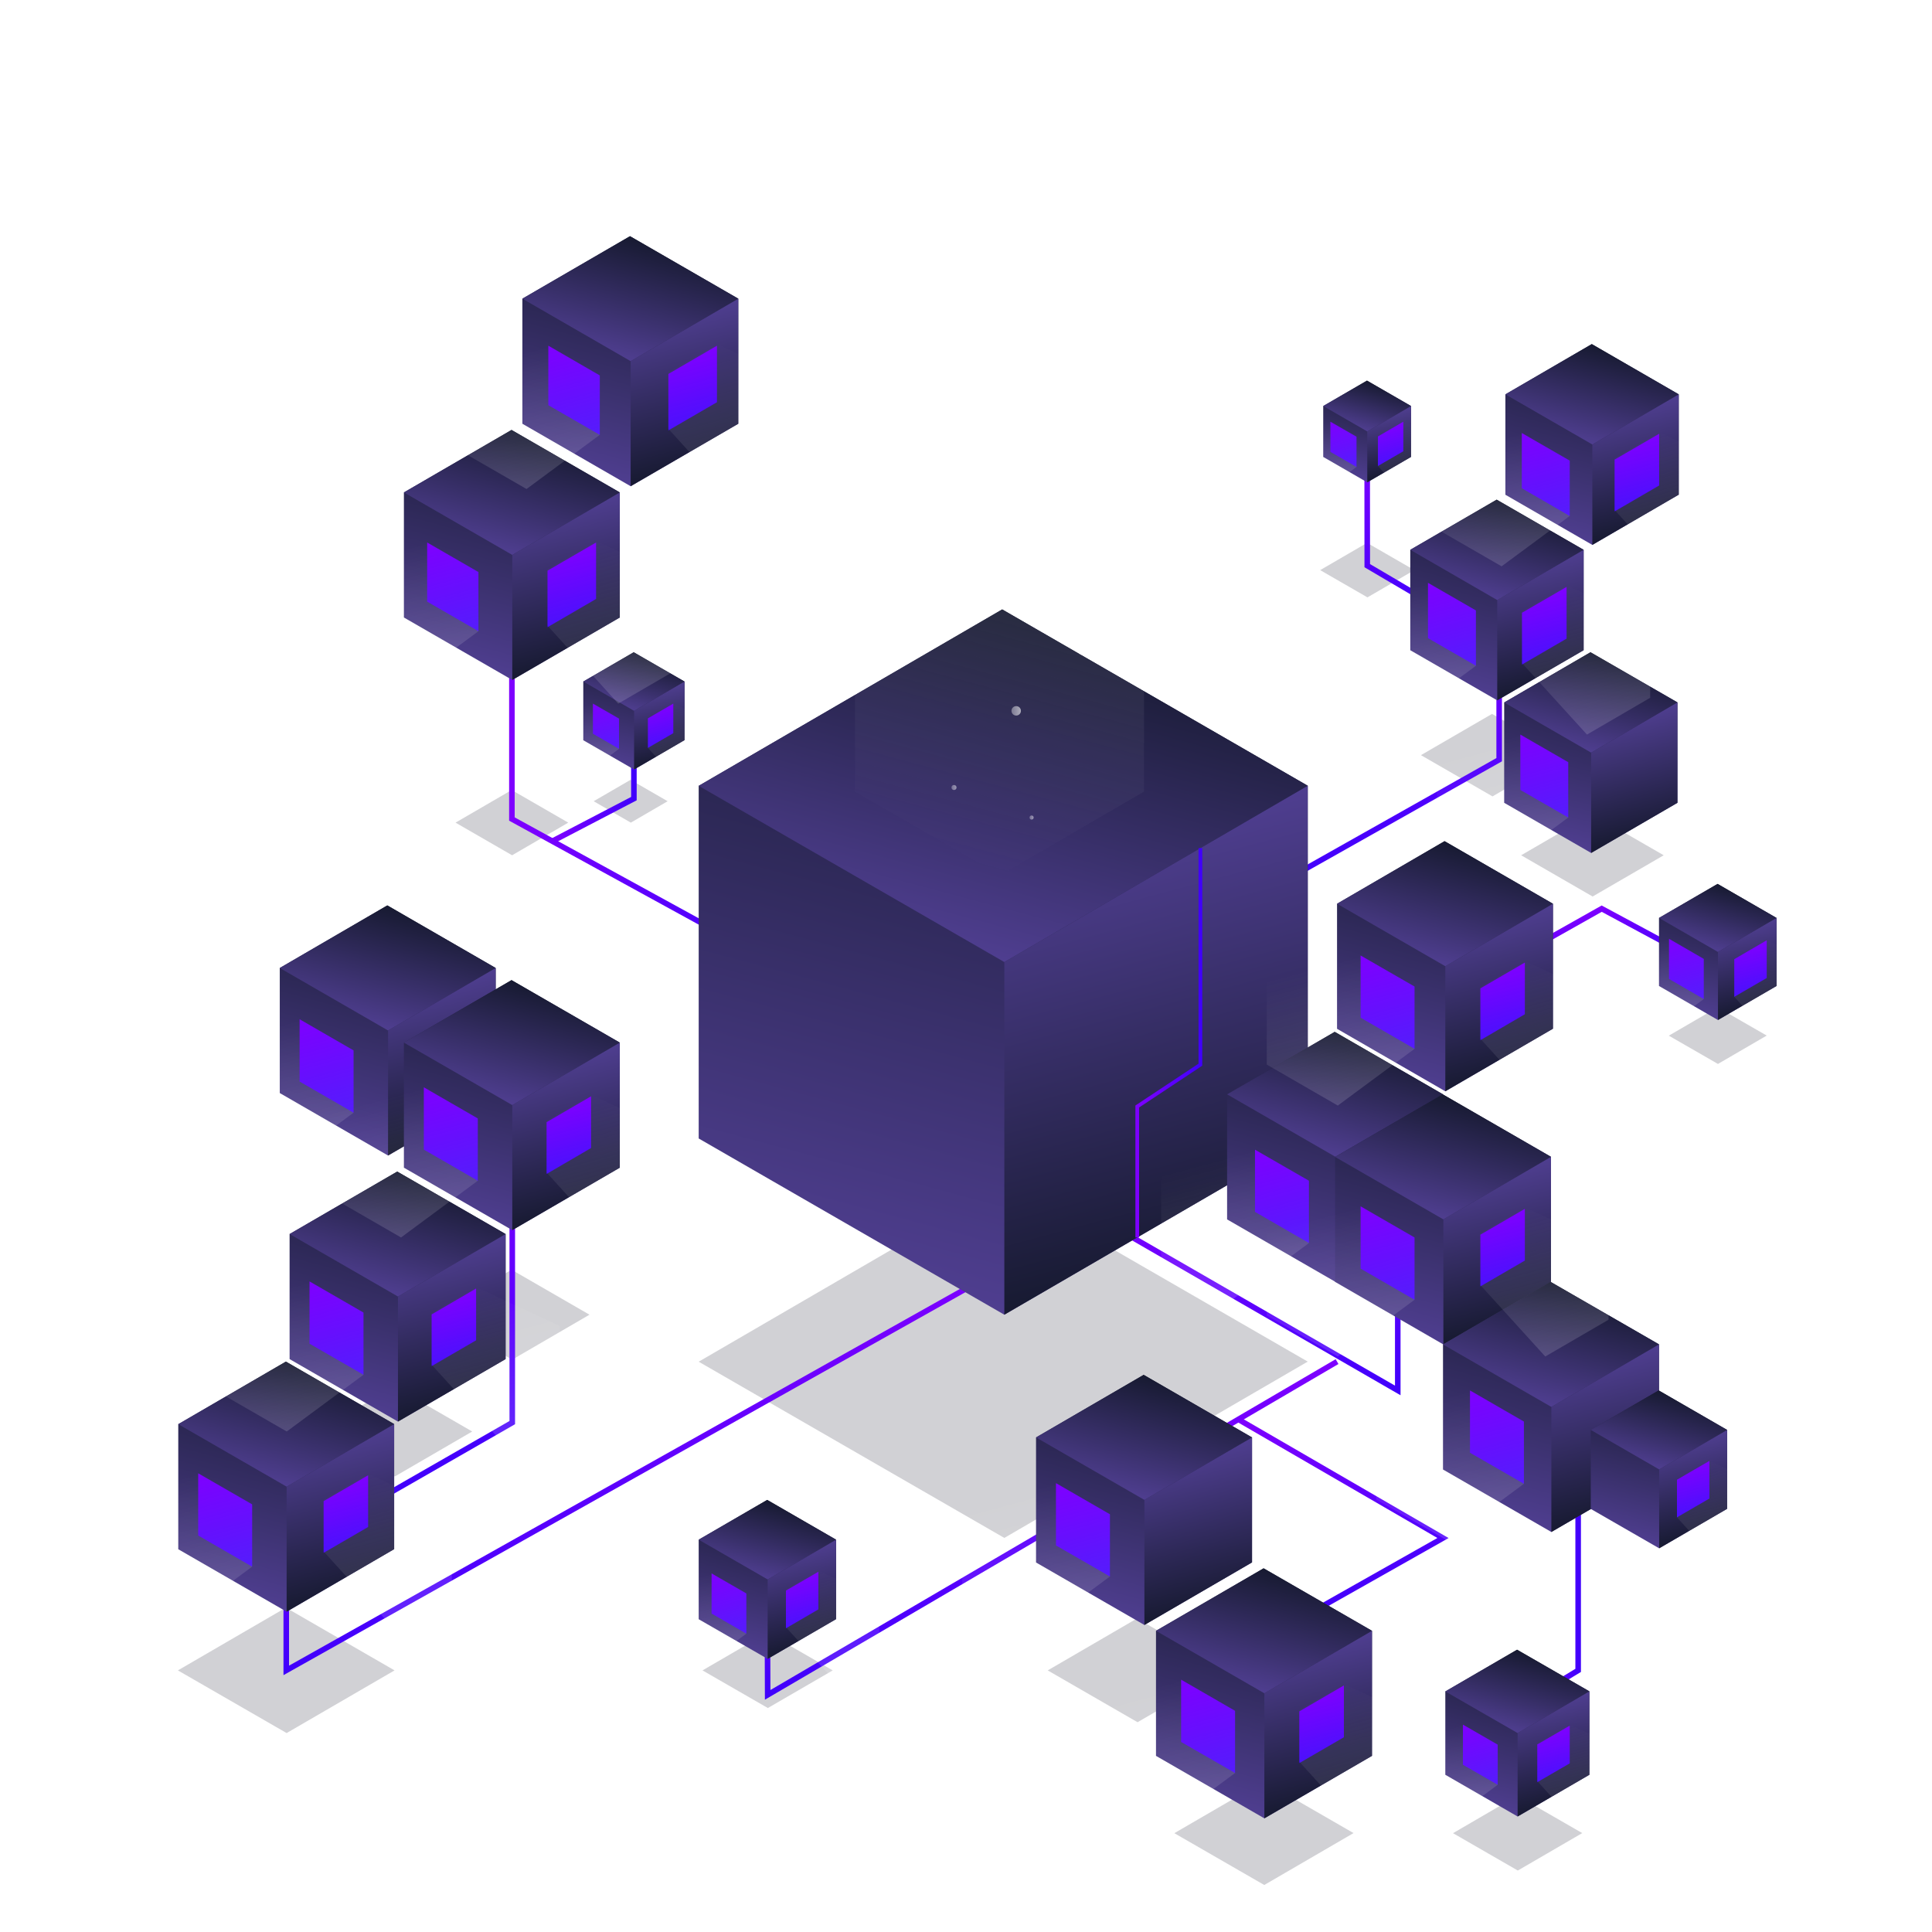 <svg xmlns="http://www.w3.org/2000/svg" xmlns:xlink="http://www.w3.org/1999/xlink" viewBox="10.1 -832.7 2084.1 2084.1" style="enable-background:new 10.1 -832.7 2084.1 2084.1" xml:space="preserve"><switch><g><path d="m763.8 636.2 327.4-190.3 329.6 190.2-327.3 190.2zM202 969.2l116.5-67.7 117.2 67.7-116.4 67.6zm149.9-257.7 83.5-48.5 84.1 48.5L436 760zm126.6-125.9L562 537l84 48.5-83.4 48.5zm23-530.9 60.6-35.2 61 35.2-60.6 35.2zm149-23.1 39.8-23.1 40 23.1-39.7 23.1zm1159.8 252.9 52.6-30.6 53 30.5-52.6 30.6zM1651 89.9l76.6-44.5 77.2 44.5-76.7 44.5zm-108.1-108 76.7-44.5 77.1 44.5-76.6 44.5zm-108.7-199.6 50.6-29.4 51 29.4-50.6 29.4zM767.9 969.2l70-40.7 70.5 40.7-70 40.6zm372.4 0 96.3-56 97 56-96.4 55.9zm136.6 175.6 96.4-56 96.9 55.9-96.3 56zm300.6 0 69.4-40.4 70 40.3-69.5 40.4z" style="opacity:.2;fill:#1d1b30"/><linearGradient id="a" gradientUnits="userSpaceOnUse" x1="1661.335" y1="-16763.303" x2="1715.537" y2="-16763.303" gradientTransform="matrix(1 0 0 -1 0 -15884)"><stop offset="0" style="stop-color:#7f00ff"/><stop offset="1" style="stop-color:#3f00fc"/></linearGradient><path style="fill:none;stroke:url(#a);stroke-width:6;stroke-miterlimit:10" d="m1662.9 999.2 49.6-30V756.8"/><linearGradient id="b" gradientUnits="userSpaceOnUse" x1="1713.768" y1="-16034.516" x2="1734.411" y2="-16111.557" gradientTransform="matrix(1 0 0 -1 0 -15884)"><stop offset="0" style="stop-color:#7f00ff"/><stop offset="1" style="stop-color:#3f00fc"/></linearGradient><path style="fill:none;stroke:url(#b);stroke-width:6;stroke-miterlimit:10" d="m1833.2 198.8-95.3-51.3-115.4 65"/><linearGradient id="c" gradientUnits="userSpaceOnUse" x1="1483.73" y1="-15532.992" x2="1533.663" y2="-15719.345" gradientTransform="matrix(1 0 0 -1 0 -15884)"><stop offset="0" style="stop-color:#7f00ff"/><stop offset="1" style="stop-color:#3f00fc"/></linearGradient><path style="fill:none;stroke:url(#c);stroke-width:6;stroke-miterlimit:10" d="m1484.9-350.5.1 128 80.2 47.2"/><linearGradient id="d" gradientUnits="userSpaceOnUse" x1="1476.576" y1="-15765.197" x2="1532.19" y2="-15972.752" gradientTransform="matrix(1 0 0 -1 0 -15884)"><stop offset="0" style="stop-color:#7f00ff"/><stop offset="1" style="stop-color:#3f00fc"/></linearGradient><path style="fill:none;stroke:url(#d);stroke-width:6;stroke-miterlimit:10" d="M1627.3-158.4v145.2l-248.4 140"/><linearGradient id="e" gradientUnits="userSpaceOnUse" x1="1418.126" y1="-16560.875" x2="1480.543" y2="-16793.818" gradientTransform="matrix(1 0 0 -1 0 -15884)"><stop offset="0" style="stop-color:#7f00ff"/><stop offset="1" style="stop-color:#3f00fc"/></linearGradient><path style="fill:none;stroke:url(#e);stroke-width:6;stroke-miterlimit:10" d="m1373.6 935.5 193.1-109.1-220.8-128"/><linearGradient id="f" gradientUnits="userSpaceOnUse" x1="1118.486" y1="-16606.568" x2="1169.067" y2="-16795.34" gradientTransform="matrix(1 0 0 -1 0 -15884)"><stop offset="0" style="stop-color:#7f00ff"/><stop offset="1" style="stop-color:#3f00fc"/></linearGradient><path style="fill:none;stroke:url(#f);stroke-width:6;stroke-miterlimit:10" d="m837.9 905.9.3 89.7 614.2-359.5"/><linearGradient id="g" gradientUnits="userSpaceOnUse" x1="1328.229" y1="-16309.268" x2="1402.915" y2="-16588" gradientTransform="matrix(1 0 0 -1 0 -15884)"><stop offset="0" style="stop-color:#7f00ff"/><stop offset="1" style="stop-color:#3f00fc"/></linearGradient><path style="fill:none;stroke:url(#g);stroke-width:6;stroke-miterlimit:10" d="M1517.9 516.4v150.8l-344-198.4"/><linearGradient id="h" gradientUnits="userSpaceOnUse" x1="674.783" y1="-16527.789" x2="733.363" y2="-16746.412" gradientTransform="matrix(1 0 0 -1 0 -15884)"><stop offset="0" style="stop-color:#7f00ff"/><stop offset="1" style="stop-color:#3f00fc"/></linearGradient><path style="fill:none;stroke:url(#h);stroke-width:6;stroke-miterlimit:10" d="M318.9 826.4v142.8l773.4-434.3"/><linearGradient id="i" gradientUnits="userSpaceOnUse" x1="437.558" y1="-16294.816" x2="531.589" y2="-16645.744" gradientTransform="matrix(1 0 0 -1 0 -15884)"><stop offset="0" style="stop-color:#7f00ff"/><stop offset="1" style="stop-color:#3f00fc"/></linearGradient><path style="fill:none;stroke:url(#i);stroke-width:6;stroke-miterlimit:10" d="M562.7 378.1v323.8L403.9 793"/><linearGradient id="j" gradientUnits="userSpaceOnUse" x1="604.472" y1="-15902.105" x2="696.871" y2="-15902.105" gradientTransform="matrix(1 0 0 -1 0 -15884)"><stop offset="0" style="stop-color:#7f00ff"/><stop offset="1" style="stop-color:#3f00fc"/></linearGradient><path style="fill:none;stroke:url(#j);stroke-width:6;stroke-miterlimit:10" d="M693.9-41.2v70l-88 45.9"/><linearGradient id="k" gradientUnits="userSpaceOnUse" x1="559.268" y1="-15897.397" x2="853.313" y2="-15897.397" gradientTransform="matrix(1 0 0 -1 0 -15884)"><stop offset="0" style="stop-color:#7f00ff"/><stop offset="1" style="stop-color:#3f00fc"/></linearGradient><path style="fill:none;stroke:url(#k);stroke-width:6;stroke-miterlimit:10" d="M562.3-185.4V50.8l289.6 158.8"/><linearGradient id="l" gradientUnits="userSpaceOnUse" x1="1624.434" y1="-17004.67" x2="1669.373" y2="-16836.955" gradientTransform="matrix(1 0 0 -1 0 -15884)"><stop offset="0" style="stop-color:#4f3e90"/><stop offset="1" style="stop-color:#171a31"/></linearGradient><path style="fill:url(#l)" d="M1569.2 1081.8v-89.9l77.4-45 78 44.9v90l-77.4 45z"/><linearGradient id="m" gradientUnits="userSpaceOnUse" x1="1635.678" y1="-16917.734" x2="1658.13" y2="-16833.943" gradientTransform="matrix(1 0 0 -1 0 -15884)"><stop offset="0" style="stop-color:#4f3e90"/><stop offset="1" style="stop-color:#171a31"/></linearGradient><path style="fill:url(#m)" d="m1646.6 946.9 78 44.9-77.4 45-78-44.9z"/><linearGradient id="n" gradientUnits="userSpaceOnUse" x1="1671.596" y1="-16890.029" x2="1700.142" y2="-16996.566" gradientTransform="matrix(1 0 0 -1 0 -15884)"><stop offset="0" style="stop-color:#4f3e90"/><stop offset="1" style="stop-color:#171a31"/></linearGradient><path style="fill:url(#n)" d="M1647.2 1126.8v-90l77.4-45v90z"/><linearGradient id="o" gradientUnits="userSpaceOnUse" x1="656.345" y1="-15566.688" x2="723.733" y2="-15315.193" gradientTransform="matrix(1 0 0 -1 0 -15884)"><stop offset="0" style="stop-color:#4f3e90"/><stop offset="1" style="stop-color:#171a31"/></linearGradient><path style="fill:url(#o)" d="M573.6-375.6v-134.9l116.1-67.4 116.8 67.4v134.9l-116.1 67.4z"/><linearGradient id="p" gradientUnits="userSpaceOnUse" x1="673.205" y1="-15436.325" x2="706.873" y2="-15310.676" gradientTransform="matrix(1 0 0 -1 0 -15884)"><stop offset="0" style="stop-color:#4f3e90"/><stop offset="1" style="stop-color:#171a31"/></linearGradient><path style="fill:url(#p)" d="m689.7-577.9 116.8 67.4-116.1 67.4-116.8-67.4z"/><linearGradient id="q" gradientUnits="userSpaceOnUse" x1="727.066" y1="-15394.78" x2="769.873" y2="-15554.538" gradientTransform="matrix(1 0 0 -1 0 -15884)"><stop offset="0" style="stop-color:#4f3e90"/><stop offset="1" style="stop-color:#171a31"/></linearGradient><path style="fill:url(#q)" d="M690.4-308.2v-134.9l116.1-67.4v134.9z"/><linearGradient id="r" gradientUnits="userSpaceOnUse" x1="394.637" y1="-16288.667" x2="462.025" y2="-16037.172" gradientTransform="matrix(1 0 0 -1 0 -15884)"><stop offset="0" style="stop-color:#4f3e90"/><stop offset="1" style="stop-color:#171a31"/></linearGradient><path style="fill:url(#r)" d="M311.9 346.4V211.5l116-67.5 116.9 67.5v134.9l-116.1 67.4z"/><linearGradient id="s" gradientUnits="userSpaceOnUse" x1="411.498" y1="-16158.304" x2="445.165" y2="-16032.654" gradientTransform="matrix(1 0 0 -1 0 -15884)"><stop offset="0" style="stop-color:#4f3e90"/><stop offset="1" style="stop-color:#171a31"/></linearGradient><path style="fill:url(#s)" d="m427.9 144 116.9 67.5-116.1 67.4-116.8-67.4z"/><linearGradient id="t" gradientUnits="userSpaceOnUse" x1="465.359" y1="-16116.76" x2="508.165" y2="-16276.517" gradientTransform="matrix(1 0 0 -1 0 -15884)"><stop offset="0" style="stop-color:#4f3e90"/><stop offset="1" style="stop-color:#171a31"/></linearGradient><path style="fill:url(#t)" d="M428.7 413.8V278.9l116.1-67.4v134.9z"/><linearGradient id="u" gradientUnits="userSpaceOnUse" x1="997.303" y1="-16443.768" x2="1187.358" y2="-15734.472" gradientTransform="matrix(1 0 0 -1 0 -15884)"><stop offset="0" style="stop-color:#4f3e90"/><stop offset="1" style="stop-color:#171a31"/></linearGradient><path style="fill:url(#u)" d="M763.8 395.4V15l327.4-190.3 329.6 190.2v380.4l-327.3 190.2z"/><linearGradient id="v" gradientUnits="userSpaceOnUse" x1="1044.854" y1="-16076.102" x2="1139.807" y2="-15721.73" gradientTransform="matrix(1 0 0 -1 0 -15884)"><stop offset="0" style="stop-color:#4f3e90"/><stop offset="1" style="stop-color:#171a31"/></linearGradient><path style="fill:url(#v)" d="m1091.2-175.3 329.6 190.2-327.3 190.2L763.8 15z"/><linearGradient id="w" gradientUnits="userSpaceOnUse" x1="1196.759" y1="-15958.934" x2="1317.488" y2="-16409.5" gradientTransform="matrix(1 0 0 -1 0 -15884)"><stop offset="0" style="stop-color:#4f3e90"/><stop offset="1" style="stop-color:#171a31"/></linearGradient><path style="fill:url(#w)" d="M1093.5 585.5V205.1l327.3-190.2v380.4z"/><linearGradient id="x" gradientUnits="userSpaceOnUse" x1="528.578" y1="-16369.193" x2="595.966" y2="-16117.699" gradientTransform="matrix(1 0 0 -1 0 -15884)"><stop offset="0" style="stop-color:#4f3e90"/><stop offset="1" style="stop-color:#171a31"/></linearGradient><path style="fill:url(#x)" d="M445.8 426.9V292l116.1-67.4L678.7 292v134.9l-116 67.4z"/><linearGradient id="y" gradientUnits="userSpaceOnUse" x1="545.438" y1="-16238.831" x2="579.106" y2="-16113.182" gradientTransform="matrix(1 0 0 -1 0 -15884)"><stop offset="0" style="stop-color:#4f3e90"/><stop offset="1" style="stop-color:#171a31"/></linearGradient><path style="fill:url(#y)" d="M561.9 224.6 678.7 292l-116 67.4L445.8 292z"/><linearGradient id="z" gradientUnits="userSpaceOnUse" x1="599.299" y1="-16197.286" x2="642.106" y2="-16357.044" gradientTransform="matrix(1 0 0 -1 0 -15884)"><stop offset="0" style="stop-color:#4f3e90"/><stop offset="1" style="stop-color:#171a31"/></linearGradient><path style="fill:url(#z)" d="M562.7 494.3V359.4l116-67.4v134.9z"/><linearGradient id="A" gradientUnits="userSpaceOnUse" x1="405.304" y1="-16575.68" x2="472.692" y2="-16324.185" gradientTransform="matrix(1 0 0 -1 0 -15884)"><stop offset="0" style="stop-color:#4f3e90"/><stop offset="1" style="stop-color:#171a31"/></linearGradient><path style="fill:url(#A)" d="M322.5 633.4V498.5l116.1-67.4 116.9 67.4v134.9l-116.1 67.4z"/><linearGradient id="B" gradientUnits="userSpaceOnUse" x1="422.164" y1="-16445.316" x2="455.832" y2="-16319.667" gradientTransform="matrix(1 0 0 -1 0 -15884)"><stop offset="0" style="stop-color:#4f3e90"/><stop offset="1" style="stop-color:#171a31"/></linearGradient><path style="fill:url(#B)" d="m438.6 431.1 116.9 67.4-116.1 67.4-116.9-67.4z"/><linearGradient id="C" gradientUnits="userSpaceOnUse" x1="476.025" y1="-16403.773" x2="518.832" y2="-16563.529" gradientTransform="matrix(1 0 0 -1 0 -15884)"><stop offset="0" style="stop-color:#4f3e90"/><stop offset="1" style="stop-color:#171a31"/></linearGradient><path style="fill:url(#C)" d="M439.4 700.8V565.9l116.1-67.4v134.9z"/><linearGradient id="D" gradientUnits="userSpaceOnUse" x1="285.171" y1="-16780.729" x2="352.558" y2="-16529.232" gradientTransform="matrix(1 0 0 -1 0 -15884)"><stop offset="0" style="stop-color:#4f3e90"/><stop offset="1" style="stop-color:#171a31"/></linearGradient><path style="fill:url(#D)" d="M202.4 838.5V703.6l116.1-67.5 116.8 67.4v134.9l-116 67.5z"/><linearGradient id="E" gradientUnits="userSpaceOnUse" x1="302.031" y1="-16650.365" x2="335.698" y2="-16524.715" gradientTransform="matrix(1 0 0 -1 0 -15884)"><stop offset="0" style="stop-color:#4f3e90"/><stop offset="1" style="stop-color:#171a31"/></linearGradient><path style="fill:url(#E)" d="m318.5 636.1 116.8 67.4-116 67.5-116.9-67.4z"/><linearGradient id="F" gradientUnits="userSpaceOnUse" x1="355.892" y1="-16608.82" x2="398.699" y2="-16768.578" gradientTransform="matrix(1 0 0 -1 0 -15884)"><stop offset="0" style="stop-color:#4f3e90"/><stop offset="1" style="stop-color:#171a31"/></linearGradient><path style="fill:url(#F)" d="M319.3 905.9V771l116-67.5v134.9z"/><linearGradient id="G" gradientUnits="userSpaceOnUse" x1="1210.52" y1="-16795.049" x2="1277.908" y2="-16543.555" gradientTransform="matrix(1 0 0 -1 0 -15884)"><stop offset="0" style="stop-color:#4f3e90"/><stop offset="1" style="stop-color:#171a31"/></linearGradient><path style="fill:url(#G)" d="M1127.7 852.8V717.9l116.1-67.5 116.9 67.5v134.8l-116.1 67.5z"/><linearGradient id="H" gradientUnits="userSpaceOnUse" x1="1227.38" y1="-16664.685" x2="1261.047" y2="-16539.037" gradientTransform="matrix(1 0 0 -1 0 -15884)"><stop offset="0" style="stop-color:#4f3e90"/><stop offset="1" style="stop-color:#171a31"/></linearGradient><path style="fill:url(#H)" d="m1243.8 650.4 116.9 67.5-116.1 67.4-116.9-67.4z"/><linearGradient id="I" gradientUnits="userSpaceOnUse" x1="1281.241" y1="-16623.143" x2="1324.047" y2="-16782.898" gradientTransform="matrix(1 0 0 -1 0 -15884)"><stop offset="0" style="stop-color:#4f3e90"/><stop offset="1" style="stop-color:#171a31"/></linearGradient><path style="fill:url(#I)" d="M1244.6 920.2V785.3l116.1-67.4v134.8z"/><linearGradient id="J" gradientUnits="userSpaceOnUse" x1="1416.588" y1="-16424.981" x2="1483.976" y2="-16173.485" gradientTransform="matrix(1 0 0 -1 0 -15884)"><stop offset="0" style="stop-color:#4f3e90"/><stop offset="1" style="stop-color:#171a31"/></linearGradient><path style="fill:url(#J)" d="M1333.8 482.7V347.8l116.1-67.4 116.8 67.4v134.9l-116 67.4z"/><linearGradient id="K" gradientUnits="userSpaceOnUse" x1="1433.448" y1="-16294.617" x2="1467.116" y2="-16168.968" gradientTransform="matrix(1 0 0 -1 0 -15884)"><stop offset="0" style="stop-color:#4f3e90"/><stop offset="1" style="stop-color:#171a31"/></linearGradient><path style="fill:url(#K)" d="m1449.9 280.4 116.8 67.4-116 67.4-116.9-67.4z"/><linearGradient id="L" gradientUnits="userSpaceOnUse" x1="1487.309" y1="-16253.073" x2="1530.116" y2="-16412.83" gradientTransform="matrix(1 0 0 -1 0 -15884)"><stop offset="0" style="stop-color:#4f3e90"/><stop offset="1" style="stop-color:#171a31"/></linearGradient><path style="fill:url(#L)" d="M1450.7 550.1V415.2l116-67.4v134.9z"/><linearGradient id="M" gradientUnits="userSpaceOnUse" x1="1535.141" y1="-16219.352" x2="1602.529" y2="-15967.856" gradientTransform="matrix(1 0 0 -1 0 -15884)"><stop offset="0" style="stop-color:#4f3e90"/><stop offset="1" style="stop-color:#171a31"/></linearGradient><path style="fill:url(#M)" d="M1452.4 277.1V142.2l116-67.5 116.9 67.5V277l-116.1 67.5z"/><linearGradient id="N" gradientUnits="userSpaceOnUse" x1="1552.002" y1="-16088.988" x2="1585.669" y2="-15963.339" gradientTransform="matrix(1 0 0 -1 0 -15884)"><stop offset="0" style="stop-color:#4f3e90"/><stop offset="1" style="stop-color:#171a31"/></linearGradient><path style="fill:url(#N)" d="m1568.4 74.7 116.9 67.5-116.1 67.4-116.8-67.4z"/><linearGradient id="O" gradientUnits="userSpaceOnUse" x1="1605.862" y1="-16047.444" x2="1648.669" y2="-16207.201" gradientTransform="matrix(1 0 0 -1 0 -15884)"><stop offset="0" style="stop-color:#4f3e90"/><stop offset="1" style="stop-color:#171a31"/></linearGradient><path style="fill:url(#O)" d="M1569.2 344.5V209.6l116.1-67.4V277z"/><linearGradient id="P" gradientUnits="userSpaceOnUse" x1="1533.055" y1="-16492.42" x2="1600.443" y2="-16240.926" gradientTransform="matrix(1 0 0 -1 0 -15884)"><stop offset="0" style="stop-color:#4f3e90"/><stop offset="1" style="stop-color:#171a31"/></linearGradient><path style="fill:url(#P)" d="M1450.3 550.1V415.3l116.1-67.5 116.8 67.4v134.9l-116.1 67.5z"/><linearGradient id="Q" gradientUnits="userSpaceOnUse" x1="1549.915" y1="-16362.058" x2="1583.583" y2="-16236.408" gradientTransform="matrix(1 0 0 -1 0 -15884)"><stop offset="0" style="stop-color:#4f3e90"/><stop offset="1" style="stop-color:#171a31"/></linearGradient><path style="fill:url(#Q)" d="m1566.4 347.8 116.8 67.4-116.1 67.5-116.8-67.4z"/><linearGradient id="R" gradientUnits="userSpaceOnUse" x1="1603.776" y1="-16320.514" x2="1646.583" y2="-16480.271" gradientTransform="matrix(1 0 0 -1 0 -15884)"><stop offset="0" style="stop-color:#4f3e90"/><stop offset="1" style="stop-color:#171a31"/></linearGradient><path style="fill:url(#R)" d="M1567.1 617.6V482.7l116.1-67.5v134.9z"/><linearGradient id="S" gradientUnits="userSpaceOnUse" x1="1649.522" y1="-16694.742" x2="1716.909" y2="-16443.248" gradientTransform="matrix(1 0 0 -1 0 -15884)"><stop offset="0" style="stop-color:#4f3e90"/><stop offset="1" style="stop-color:#171a31"/></linearGradient><path style="fill:url(#S)" d="M1566.7 752.5V617.6l116.1-67.5 116.9 67.4v134.9l-116.1 67.5z"/><linearGradient id="T" gradientUnits="userSpaceOnUse" x1="1666.382" y1="-16564.379" x2="1700.05" y2="-16438.731" gradientTransform="matrix(1 0 0 -1 0 -15884)"><stop offset="0" style="stop-color:#4f3e90"/><stop offset="1" style="stop-color:#171a31"/></linearGradient><path style="fill:url(#T)" d="m1682.8 550.1 116.9 67.4-116.1 67.5-116.9-67.4z"/><linearGradient id="U" gradientUnits="userSpaceOnUse" x1="1720.243" y1="-16522.834" x2="1763.05" y2="-16682.592" gradientTransform="matrix(1 0 0 -1 0 -15884)"><stop offset="0" style="stop-color:#4f3e90"/><stop offset="1" style="stop-color:#171a31"/></linearGradient><path style="fill:url(#U)" d="M1683.6 819.9V685l116.1-67.5v134.9z"/><linearGradient id="V" gradientUnits="userSpaceOnUse" x1="1778.408" y1="-16715.752" x2="1820.955" y2="-16556.967" gradientTransform="matrix(1 0 0 -1 0 -15884)"><stop offset="0" style="stop-color:#4f3e90"/><stop offset="1" style="stop-color:#171a31"/></linearGradient><path style="fill:url(#V)" d="M1726.1 795v-85.2l73.3-42.6 73.8 42.6v85.1l-73.3 42.6z"/><linearGradient id="W" gradientUnits="userSpaceOnUse" x1="1789.053" y1="-16633.445" x2="1810.31" y2="-16554.113" gradientTransform="matrix(1 0 0 -1 0 -15884)"><stop offset="0" style="stop-color:#4f3e90"/><stop offset="1" style="stop-color:#171a31"/></linearGradient><path style="fill:url(#W)" d="m1799.4 667.2 73.8 42.6-73.3 42.6-73.8-42.6z"/><linearGradient id="X" gradientUnits="userSpaceOnUse" x1="1823.059" y1="-16607.215" x2="1850.086" y2="-16708.082" gradientTransform="matrix(1 0 0 -1 0 -15884)"><stop offset="0" style="stop-color:#4f3e90"/><stop offset="1" style="stop-color:#171a31"/></linearGradient><path style="fill:url(#X)" d="M1799.9 837.5v-85.1l73.3-42.6v85.1z"/><linearGradient id="Y" gradientUnits="userSpaceOnUse" x1="1339.9" y1="-17003.691" x2="1407.288" y2="-16752.195" gradientTransform="matrix(1 0 0 -1 0 -15884)"><stop offset="0" style="stop-color:#4f3e90"/><stop offset="1" style="stop-color:#171a31"/></linearGradient><path style="fill:url(#Y)" d="M1257.1 1061.4V926.5l116.1-67.4 116.9 67.4v134.9l-116.1 67.4z"/><linearGradient id="Z" gradientUnits="userSpaceOnUse" x1="1356.76" y1="-16873.328" x2="1390.428" y2="-16747.678" gradientTransform="matrix(1 0 0 -1 0 -15884)"><stop offset="0" style="stop-color:#4f3e90"/><stop offset="1" style="stop-color:#171a31"/></linearGradient><path style="fill:url(#Z)" d="m1373.2 859.1 116.9 67.4-116.1 67.4-116.9-67.4z"/><linearGradient id="aa" gradientUnits="userSpaceOnUse" x1="1410.621" y1="-16831.783" x2="1453.428" y2="-16991.541" gradientTransform="matrix(1 0 0 -1 0 -15884)"><stop offset="0" style="stop-color:#4f3e90"/><stop offset="1" style="stop-color:#171a31"/></linearGradient><path style="fill:url(#aa)" d="M1374 1128.8V993.9l116.1-67.4v134.9z"/><linearGradient id="ab" gradientUnits="userSpaceOnUse" x1="816.479" y1="-16835.018" x2="859.326" y2="-16675.109" gradientTransform="matrix(1 0 0 -1 0 -15884)"><stop offset="0" style="stop-color:#4f3e90"/><stop offset="1" style="stop-color:#171a31"/></linearGradient><path style="fill:url(#ab)" d="M763.8 914v-85.8l73.9-42.9 74.3 42.9v85.7l-73.8 42.9z"/><linearGradient id="ac" gradientUnits="userSpaceOnUse" x1="827.199" y1="-16752.129" x2="848.606" y2="-16672.236" gradientTransform="matrix(1 0 0 -1 0 -15884)"><stop offset="0" style="stop-color:#4f3e90"/><stop offset="1" style="stop-color:#171a31"/></linearGradient><path style="fill:url(#ac)" d="m837.7 785.3 74.3 42.9-73.8 42.9-74.4-42.9z"/><linearGradient id="ad" gradientUnits="userSpaceOnUse" x1="861.446" y1="-16725.713" x2="888.663" y2="-16827.291" gradientTransform="matrix(1 0 0 -1 0 -15884)"><stop offset="0" style="stop-color:#4f3e90"/><stop offset="1" style="stop-color:#171a31"/></linearGradient><path style="fill:url(#ad)" d="M838.2 956.8v-85.7l73.8-42.9v85.7z"/><linearGradient id="ae" gradientUnits="userSpaceOnUse" x1="528.578" y1="-15775.681" x2="595.966" y2="-15524.185" gradientTransform="matrix(1 0 0 -1 0 -15884)"><stop offset="0" style="stop-color:#4f3e90"/><stop offset="1" style="stop-color:#171a31"/></linearGradient><path style="fill:url(#ae)" d="M445.8-166.6v-134.9l116.1-67.4 116.8 67.4v134.9l-116 67.4z"/><linearGradient id="af" gradientUnits="userSpaceOnUse" x1="545.438" y1="-15645.317" x2="579.106" y2="-15519.668" gradientTransform="matrix(1 0 0 -1 0 -15884)"><stop offset="0" style="stop-color:#4f3e90"/><stop offset="1" style="stop-color:#171a31"/></linearGradient><path style="fill:url(#af)" d="m561.9-368.9 116.8 67.4-116 67.4-116.9-67.4z"/><linearGradient id="ag" gradientUnits="userSpaceOnUse" x1="599.299" y1="-15603.773" x2="642.106" y2="-15763.53" gradientTransform="matrix(1 0 0 -1 0 -15884)"><stop offset="0" style="stop-color:#4f3e90"/><stop offset="1" style="stop-color:#171a31"/></linearGradient><path style="fill:url(#ag)" d="M562.7-99.2v-134.9l116-67.4v134.9z"/><linearGradient id="ah" gradientUnits="userSpaceOnUse" x1="1700.429" y1="-15631.735" x2="1754.523" y2="-15429.856" gradientTransform="matrix(1 0 0 -1 0 -15884)"><stop offset="0" style="stop-color:#4f3e90"/><stop offset="1" style="stop-color:#171a31"/></linearGradient><path style="fill:url(#ah)" d="M1634-299v-108.3l93.2-54.2 93.8 54.2v108.2l-93.2 54.2z"/><linearGradient id="ai" gradientUnits="userSpaceOnUse" x1="1713.963" y1="-15527.091" x2="1740.989" y2="-15426.23" gradientTransform="matrix(1 0 0 -1 0 -15884)"><stop offset="0" style="stop-color:#4f3e90"/><stop offset="1" style="stop-color:#171a31"/></linearGradient><path style="fill:url(#ai)" d="m1727.2-461.5 93.8 54.2-93.2 54.1-93.8-54.1z"/><linearGradient id="aj" gradientUnits="userSpaceOnUse" x1="1757.198" y1="-15493.743" x2="1791.56" y2="-15621.982" gradientTransform="matrix(1 0 0 -1 0 -15884)"><stop offset="0" style="stop-color:#4f3e90"/><stop offset="1" style="stop-color:#171a31"/></linearGradient><path style="fill:url(#aj)" d="M1727.8-244.9v-108.3l93.2-54.1v108.2z"/><linearGradient id="ak" gradientUnits="userSpaceOnUse" x1="1597.869" y1="-15799.496" x2="1651.962" y2="-15597.618" gradientTransform="matrix(1 0 0 -1 0 -15884)"><stop offset="0" style="stop-color:#4f3e90"/><stop offset="1" style="stop-color:#171a31"/></linearGradient><path style="fill:url(#ak)" d="M1531.4-131.3v-108.3l93.2-54.1 93.8 54.1v108.3l-93.2 54.1z"/><linearGradient id="al" gradientUnits="userSpaceOnUse" x1="1611.403" y1="-15694.852" x2="1638.428" y2="-15593.991" gradientTransform="matrix(1 0 0 -1 0 -15884)"><stop offset="0" style="stop-color:#4f3e90"/><stop offset="1" style="stop-color:#171a31"/></linearGradient><path style="fill:url(#al)" d="m1624.6-293.7 93.8 54.1-93.2 54.2-93.8-54.2z"/><linearGradient id="am" gradientUnits="userSpaceOnUse" x1="1654.638" y1="-15661.504" x2="1688.999" y2="-15789.743" gradientTransform="matrix(1 0 0 -1 0 -15884)"><stop offset="0" style="stop-color:#4f3e90"/><stop offset="1" style="stop-color:#171a31"/></linearGradient><path style="fill:url(#am)" d="M1625.2-77.2v-108.2l93.2-54.2v108.3z"/><linearGradient id="an" gradientUnits="userSpaceOnUse" x1="1699.101" y1="-15964.109" x2="1753.195" y2="-15762.231" gradientTransform="matrix(1 0 0 -1 0 -15884)"><stop offset="0" style="stop-color:#4f3e90"/><stop offset="1" style="stop-color:#171a31"/></linearGradient><path style="fill:url(#an)" d="M1632.7 33.3V-74.9l93.1-54.2 93.8 54.1V33.3l-93.1 54.1z"/><linearGradient id="ao" gradientUnits="userSpaceOnUse" x1="1712.635" y1="-15859.465" x2="1739.661" y2="-15758.604" gradientTransform="matrix(1 0 0 -1 0 -15884)"><stop offset="0" style="stop-color:#4f3e90"/><stop offset="1" style="stop-color:#171a31"/></linearGradient><path style="fill:url(#ao)" d="m1725.8-129.1 93.8 54.1-93.1 54.2-93.8-54.1z"/><linearGradient id="ap" gradientUnits="userSpaceOnUse" x1="1755.87" y1="-15826.117" x2="1790.232" y2="-15954.356" gradientTransform="matrix(1 0 0 -1 0 -15884)"><stop offset="0" style="stop-color:#4f3e90"/><stop offset="1" style="stop-color:#171a31"/></linearGradient><path style="fill:url(#ap)" d="M1726.5 87.4V-20.8l93.1-54.2V33.3z"/><linearGradient id="aq" gradientUnits="userSpaceOnUse" x1="1844.739" y1="-16146.628" x2="1881.421" y2="-16009.727" gradientTransform="matrix(1 0 0 -1 0 -15884)"><stop offset="0" style="stop-color:#4f3e90"/><stop offset="1" style="stop-color:#171a31"/></linearGradient><path style="fill:url(#aq)" d="M1799.7 230.9v-73.4l63.2-36.7 63.6 36.7v73.4l-63.2 36.7z"/><linearGradient id="ar" gradientUnits="userSpaceOnUse" x1="1853.917" y1="-16075.665" x2="1872.244" y2="-16007.267" gradientTransform="matrix(1 0 0 -1 0 -15884)"><stop offset="0" style="stop-color:#4f3e90"/><stop offset="1" style="stop-color:#171a31"/></linearGradient><path style="fill:url(#ar)" d="m1862.9 120.8 63.6 36.7-63.2 36.7-63.6-36.7z"/><linearGradient id="as" gradientUnits="userSpaceOnUse" x1="1883.236" y1="-16053.05" x2="1906.538" y2="-16140.015" gradientTransform="matrix(1 0 0 -1 0 -15884)"><stop offset="0" style="stop-color:#4f3e90"/><stop offset="1" style="stop-color:#171a31"/></linearGradient><path style="fill:url(#as)" d="M1863.3 267.6v-73.4l63.2-36.7v73.4z"/><linearGradient id="at" gradientUnits="userSpaceOnUse" x1="1471.157" y1="-15567.855" x2="1498.551" y2="-15465.619" gradientTransform="matrix(1 0 0 -1 0 -15884)"><stop offset="0" style="stop-color:#4f3e90"/><stop offset="1" style="stop-color:#171a31"/></linearGradient><path style="fill:url(#at)" d="M1437.5-339.8v-54.9l47.2-27.4 47.5 27.4v54.9l-47.2 27.4z"/><linearGradient id="au" gradientUnits="userSpaceOnUse" x1="1478.011" y1="-15514.861" x2="1491.697" y2="-15463.783" gradientTransform="matrix(1 0 0 -1 0 -15884)"><stop offset="0" style="stop-color:#4f3e90"/><stop offset="1" style="stop-color:#171a31"/></linearGradient><path style="fill:url(#au)" d="m1484.7-422.1 47.5 27.4-47.2 27.4-47.5-27.4z"/><linearGradient id="av" gradientUnits="userSpaceOnUse" x1="1499.906" y1="-15497.973" x2="1517.307" y2="-15562.916" gradientTransform="matrix(1 0 0 -1 0 -15884)"><stop offset="0" style="stop-color:#4f3e90"/><stop offset="1" style="stop-color:#171a31"/></linearGradient><path style="fill:url(#av)" d="M1485-312.4v-54.9l47.2-27.4v54.9z"/><linearGradient id="aw" gradientUnits="userSpaceOnUse" x1="678.077" y1="-15877.08" x2="709.668" y2="-15759.182" gradientTransform="matrix(1 0 0 -1 0 -15884)"><stop offset="0" style="stop-color:#4f3e90"/><stop offset="1" style="stop-color:#171a31"/></linearGradient><path style="fill:url(#aw)" d="M639.3-34.2v-63.3l54.4-31.6 54.8 31.6v63.2L694.1-2.6z"/><linearGradient id="ax" gradientUnits="userSpaceOnUse" x1="685.981" y1="-15815.967" x2="701.764" y2="-15757.064" gradientTransform="matrix(1 0 0 -1 0 -15884)"><stop offset="0" style="stop-color:#4f3e90"/><stop offset="1" style="stop-color:#171a31"/></linearGradient><path style="fill:url(#ax)" d="m693.7-129.1 54.8 31.6-54.4 31.6-54.8-31.6z"/><linearGradient id="ay" gradientUnits="userSpaceOnUse" x1="711.231" y1="-15796.491" x2="731.298" y2="-15871.385" gradientTransform="matrix(1 0 0 -1 0 -15884)"><stop offset="0" style="stop-color:#4f3e90"/><stop offset="1" style="stop-color:#171a31"/></linearGradient><path style="fill:url(#ay)" d="M694.1-2.6v-63.3l54.4-31.6v63.2z"/><defs><path id="az" d="m1087.7-112.6 194.1 112L1089 111.5 894.8-.5z"/></defs><clipPath id="aA"><use xlink:href="#az" style="overflow:visible"/></clipPath><path style="clip-path:url(#aA);fill:url(#XMLID_113_)" d="m1087.7-77.4 194.1 112L1089 146.7l-194.2-112z"/><path style="clip-path:url(#aA);fill:url(#XMLID_114_)" d="m1087.7-42.8 194.1 112-192.8 112-194.2-112z"/><path style="clip-path:url(#aA);fill:url(#XMLID_115_)" d="m1087.7-8.3 194.1 112L1089 215.8l-194.2-112z"/><path style="clip-path:url(#aA);fill:url(#XMLID_116_)" d="m1087.7 26.3 194.1 112L1089 250.4l-194.2-112z"/><path style="clip-path:url(#aA);fill:url(#XMLID_118_)" d="m1087.7 60.8 194.1 112.1-192.8 112-194.2-112z"/><path style="clip-path:url(#aA);fill:url(#XMLID_119_)" d="m1087.7 95.4 194.1 112L1089 319.5l-194.2-112z"/><path style="clip-path:url(#aA);fill:url(#XMLID_120_)" d="m1087.7 130 194.1 112L1089 354 894.8 242.1z"/><path style="clip-path:url(#aA);fill:url(#XMLID_121_)" d="m1087.7 164.5 194.1 112.1-192.8 112-194.2-112z"/><linearGradient id="aB" gradientUnits="userSpaceOnUse" x1="1017.598" y1="-15976.365" x2="1158.988" y2="-15448.69" gradientTransform="matrix(1 0 0 -1 0 -15884)"><stop offset="0" style="stop-color:#fff;stop-opacity:0"/><stop offset="1" style="stop-color:#fff;stop-opacity:.3"/></linearGradient><path style="opacity:.5;fill:url(#aB)" d="m1087.8-454.4-155.4 90.3V21.2l156.4 90.3 155.4-90.3v-385.3z"/><linearGradient id="aC" gradientUnits="userSpaceOnUse" x1="1234.91" y1="-16176.192" x2="1306.953" y2="-16176.192" gradientTransform="matrix(1 0 0 -1 0 -15884)"><stop offset="0" style="stop-color:#7f00ff"/><stop offset="1" style="stop-color:#3f00fc"/></linearGradient><path style="fill:none;stroke:url(#aC);stroke-width:4;stroke-miterlimit:10" d="M1305 82.2v233.6l-68.1 45.1v141.3"/><linearGradient id="aD" gradientUnits="userSpaceOnUse" x1="1830.122" y1="-16633.574" x2="1843.023" y2="-16681.723" gradientTransform="matrix(1 0 0 -1 0 -15884)"><stop offset="0" style="stop-color:#7f00ff"/><stop offset="1" style="stop-color:#3f00fc"/></linearGradient><path style="fill:url(#aD)" d="M1819.1 804.1v-40.6l35-20.3v40.6z"/><linearGradient id="aE" gradientUnits="userSpaceOnUse" x1="1856.943" y1="-16626.387" x2="1887.286" y2="-16739.631" gradientTransform="matrix(1 0 0 -1 0 -15884)"><stop offset="0" style="stop-color:#fff;stop-opacity:0"/><stop offset="1" style="stop-color:#fff;stop-opacity:.3"/></linearGradient><path style="opacity:.5;fill:url(#aE)" d="m1819.1 804.1 50.9 56.1 49.7-28.8v-57.8l-65.6-30.4-35 20.3z"/><linearGradient id="aF" gradientUnits="userSpaceOnUse" x1="1891.945" y1="-16072.041" x2="1904.846" y2="-16120.19" gradientTransform="matrix(1 0 0 -1 0 -15884)"><stop offset="0" style="stop-color:#7f00ff"/><stop offset="1" style="stop-color:#3f00fc"/></linearGradient><path style="fill:url(#aF)" d="M1880.9 242.6V202l35-20.4v40.7z"/><linearGradient id="aG" gradientUnits="userSpaceOnUse" x1="1918.766" y1="-16064.854" x2="1949.11" y2="-16178.098" gradientTransform="matrix(1 0 0 -1 0 -15884)"><stop offset="0" style="stop-color:#fff;stop-opacity:0"/><stop offset="1" style="stop-color:#fff;stop-opacity:.3"/></linearGradient><path style="opacity:.5;fill:url(#aG)" d="m1880.9 242.6 51 56.1 49.6-28.9v-57.7l-65.6-30.5-35 20.4z"/><linearGradient id="aH" gradientUnits="userSpaceOnUse" x1="717.645" y1="-15815.3" x2="727.769" y2="-15853.082" gradientTransform="matrix(1 0 0 -1 0 -15884)"><stop offset="0" style="stop-color:#7f00ff"/><stop offset="1" style="stop-color:#3f00fc"/></linearGradient><path style="fill:url(#aH)" d="M709-25.9v-31.9l27.4-15.9v31.9z"/><linearGradient id="aI" gradientUnits="userSpaceOnUse" x1="738.691" y1="-15809.66" x2="762.502" y2="-15898.522" gradientTransform="matrix(1 0 0 -1 0 -15884)"><stop offset="0" style="stop-color:#fff;stop-opacity:0"/><stop offset="1" style="stop-color:#fff;stop-opacity:.3"/></linearGradient><path style="opacity:.5;fill:url(#aI)" d="m709-25.9 40 44 39-22.6v-45.3l-51.6-23.9L709-57.8z"/><linearGradient id="aJ" gradientUnits="userSpaceOnUse" x1="1505.154" y1="-15511.186" x2="1515.278" y2="-15548.969" gradientTransform="matrix(1 0 0 -1 0 -15884)"><stop offset="0" style="stop-color:#7f00ff"/><stop offset="1" style="stop-color:#3f00fc"/></linearGradient><path style="fill:url(#aJ)" d="M1496.5-330v-31.9l27.4-15.9v31.9z"/><linearGradient id="aK" gradientUnits="userSpaceOnUse" x1="1526.201" y1="-15505.547" x2="1550.011" y2="-15594.408" gradientTransform="matrix(1 0 0 -1 0 -15884)"><stop offset="0" style="stop-color:#fff;stop-opacity:0"/><stop offset="1" style="stop-color:#fff;stop-opacity:.3"/></linearGradient><path style="opacity:.5;fill:url(#aK)" d="m1496.5-330 40 44 39-22.6v-45.3l-51.6-23.9-27.4 15.9z"/><linearGradient id="aL" gradientUnits="userSpaceOnUse" x1="1679.418" y1="-16919.225" x2="1692.32" y2="-16967.373" gradientTransform="matrix(1 0 0 -1 0 -15884)"><stop offset="0" style="stop-color:#7f00ff"/><stop offset="1" style="stop-color:#3f00fc"/></linearGradient><path style="fill:url(#aL)" d="M1668.4 1089.8v-40.7l35-20.3v40.7z"/><linearGradient id="aM" gradientUnits="userSpaceOnUse" x1="1706.239" y1="-16910.891" x2="1736.583" y2="-17024.133" gradientTransform="matrix(1 0 0 -1 0 -15884)"><stop offset="0" style="stop-color:#fff;stop-opacity:0"/><stop offset="1" style="stop-color:#fff;stop-opacity:.3"/></linearGradient><path style="opacity:.5;fill:url(#aM)" d="m1668.4 1088.6 50.9 56.2 49.7-28.9v-57.7l-65.6-30.5-35 20.3z"/><linearGradient id="aN" gradientUnits="userSpaceOnUse" x1="868.94" y1="-16753.201" x2="881.842" y2="-16801.35" gradientTransform="matrix(1 0 0 -1 0 -15884)"><stop offset="0" style="stop-color:#7f00ff"/><stop offset="1" style="stop-color:#3f00fc"/></linearGradient><path style="fill:url(#aN)" d="M857.9 923.8v-40.7l35-20.3v40.6z"/><linearGradient id="aO" gradientUnits="userSpaceOnUse" x1="895.761" y1="-16744.867" x2="926.105" y2="-16858.109" gradientTransform="matrix(1 0 0 -1 0 -15884)"><stop offset="0" style="stop-color:#fff;stop-opacity:0"/><stop offset="1" style="stop-color:#fff;stop-opacity:.3"/></linearGradient><path style="opacity:.5;fill:url(#aO)" d="m857.9 922.6 51 56.1 49.6-28.8v-57.8l-65.6-30.5-35 20.4z"/><linearGradient id="aP" gradientUnits="userSpaceOnUse" x1="1426.889" y1="-16878.262" x2="1444.616" y2="-16944.418" gradientTransform="matrix(1 0 0 -1 0 -15884)"><stop offset="0" style="stop-color:#7f00ff"/><stop offset="1" style="stop-color:#3f00fc"/></linearGradient><path style="fill:url(#aP)" d="M1411.7 1069.2v-55.8l48.1-28v55.9z"/><linearGradient id="aQ" gradientUnits="userSpaceOnUse" x1="1463.741" y1="-16866.813" x2="1505.432" y2="-17022.406" gradientTransform="matrix(1 0 0 -1 0 -15884)"><stop offset="0" style="stop-color:#fff;stop-opacity:0"/><stop offset="1" style="stop-color:#fff;stop-opacity:.3"/></linearGradient><path style="opacity:.5;fill:url(#aQ)" d="m1411.7 1067.7 70 77.1 68.3-39.7v-79.3l-90.2-41.9-48.1 27.9z"/><linearGradient id="aR" gradientUnits="userSpaceOnUse" x1="374.355" y1="-16651.469" x2="392.081" y2="-16717.625" gradientTransform="matrix(1 0 0 -1 0 -15884)"><stop offset="0" style="stop-color:#7f00ff"/><stop offset="1" style="stop-color:#3f00fc"/></linearGradient><path style="fill:url(#aR)" d="M359.2 842.4v-55.8l48-27.9v55.8z"/><linearGradient id="aS" gradientUnits="userSpaceOnUse" x1="411.206" y1="-16640.019" x2="452.898" y2="-16795.613" gradientTransform="matrix(1 0 0 -1 0 -15884)"><stop offset="0" style="stop-color:#fff;stop-opacity:0"/><stop offset="1" style="stop-color:#fff;stop-opacity:.3"/></linearGradient><path style="opacity:.5;fill:url(#aS)" d="m359.2 840.9 70 77.1 68.3-39.7V799l-90.3-41.9-48 27.9z"/><linearGradient id="aT" gradientUnits="userSpaceOnUse" x1="490.822" y1="-16450.051" x2="508.548" y2="-16516.207" gradientTransform="matrix(1 0 0 -1 0 -15884)"><stop offset="0" style="stop-color:#7f00ff"/><stop offset="1" style="stop-color:#3f00fc"/></linearGradient><path style="fill:url(#aT)" d="M475.7 641v-55.8l48-28v55.9z"/><linearGradient id="aU" gradientUnits="userSpaceOnUse" x1="527.673" y1="-16438.6" x2="569.365" y2="-16594.195" gradientTransform="matrix(1 0 0 -1 0 -15884)"><stop offset="0" style="stop-color:#fff;stop-opacity:0"/><stop offset="1" style="stop-color:#fff;stop-opacity:.3"/></linearGradient><path style="opacity:.5;fill:url(#aU)" d="m475.7 639.4 70 77.1 68.2-39.6v-79.3l-90.2-41.9-48 27.9z"/><linearGradient id="aV" gradientUnits="userSpaceOnUse" x1="614.849" y1="-16242.707" x2="632.575" y2="-16308.863" gradientTransform="matrix(1 0 0 -1 0 -15884)"><stop offset="0" style="stop-color:#7f00ff"/><stop offset="1" style="stop-color:#3f00fc"/></linearGradient><path style="fill:url(#aV)" d="M599.7 433.7v-55.9l48-27.9v55.8z"/><linearGradient id="aW" gradientUnits="userSpaceOnUse" x1="651.7" y1="-16231.257" x2="693.392" y2="-16386.852" gradientTransform="matrix(1 0 0 -1 0 -15884)"><stop offset="0" style="stop-color:#fff;stop-opacity:0"/><stop offset="1" style="stop-color:#fff;stop-opacity:.3"/></linearGradient><path style="opacity:.5;fill:url(#aW)" d="m599.7 432.1 70 77.1 68.3-39.7v-79.3l-90.3-41.9-48 27.9z"/><linearGradient id="aX" gradientUnits="userSpaceOnUse" x1="617.205" y1="-15646.095" x2="636.543" y2="-15718.265" gradientTransform="matrix(1 0 0 -1 0 -15884)"><stop offset="0" style="stop-color:#7f00ff"/><stop offset="1" style="stop-color:#3f00fc"/></linearGradient><path style="fill:url(#aX)" d="M600.7-156.1v-61l52.4-30.4v60.9z"/><linearGradient id="aY" gradientUnits="userSpaceOnUse" x1="657.407" y1="-15633.603" x2="702.888" y2="-15803.343" gradientTransform="matrix(1 0 0 -1 0 -15884)"><stop offset="0" style="stop-color:#fff;stop-opacity:0"/><stop offset="1" style="stop-color:#fff;stop-opacity:.3"/></linearGradient><path style="opacity:.5;fill:url(#aY)" d="M600.7-157.8 677-73.7l74.5-43.3v-86.5l-98.4-45.7-52.4 30.4z"/><linearGradient id="aZ" gradientUnits="userSpaceOnUse" x1="747.622" y1="-15433.86" x2="766.96" y2="-15506.031" gradientTransform="matrix(1 0 0 -1 0 -15884)"><stop offset="0" style="stop-color:#7f00ff"/><stop offset="1" style="stop-color:#3f00fc"/></linearGradient><path style="fill:url(#aZ)" d="M731.1-368.4v-60.9l52.4-30.5v61z"/><linearGradient id="ba" gradientUnits="userSpaceOnUse" x1="787.824" y1="-15421.37" x2="833.306" y2="-15591.109" gradientTransform="matrix(1 0 0 -1 0 -15884)"><stop offset="0" style="stop-color:#fff;stop-opacity:0"/><stop offset="1" style="stop-color:#fff;stop-opacity:.3"/></linearGradient><path style="opacity:.5;fill:url(#ba)" d="m731.1-370.1 76.4 84.1 74.4-43.2v-86.6l-98.4-45.7-52.4 30.5z"/><linearGradient id="bb" gradientUnits="userSpaceOnUse" x1="1622.14" y1="-16364.065" x2="1639.866" y2="-16430.221" gradientTransform="matrix(1 0 0 -1 0 -15884)"><stop offset="0" style="stop-color:#7f00ff"/><stop offset="1" style="stop-color:#3f00fc"/></linearGradient><path style="fill:url(#bb)" d="M1607 555v-55.8l48-27.9v55.8z"/><linearGradient id="bc" gradientUnits="userSpaceOnUse" x1="1658.992" y1="-16352.615" x2="1700.683" y2="-16508.209" gradientTransform="matrix(1 0 0 -1 0 -15884)"><stop offset="0" style="stop-color:#fff;stop-opacity:0"/><stop offset="1" style="stop-color:#fff;stop-opacity:.3"/></linearGradient><path style="opacity:.5;fill:url(#bc)" d="m1607 553.5 70 77.1 68.3-39.7v-79.3l-90.3-41.9-48 27.9z"/><linearGradient id="bd" gradientUnits="userSpaceOnUse" x1="1622.14" y1="-16098.391" x2="1639.866" y2="-16164.547" gradientTransform="matrix(1 0 0 -1 0 -15884)"><stop offset="0" style="stop-color:#7f00ff"/><stop offset="1" style="stop-color:#3f00fc"/></linearGradient><path style="fill:url(#bd)" d="M1607 289.4v-55.9l48-27.9v55.8z"/><linearGradient id="be" gradientUnits="userSpaceOnUse" x1="1658.992" y1="-16086.941" x2="1700.683" y2="-16242.535" gradientTransform="matrix(1 0 0 -1 0 -15884)"><stop offset="0" style="stop-color:#fff;stop-opacity:0"/><stop offset="1" style="stop-color:#fff;stop-opacity:.3"/></linearGradient><path style="opacity:.5;fill:url(#be)" d="m1607 287.8 70 77.1 68.3-39.7v-79.3L1655 204l-48 27.9z"/><linearGradient id="bf" gradientUnits="userSpaceOnUse" x1="1667.095" y1="-15693.191" x2="1684.822" y2="-15759.348" gradientTransform="matrix(1 0 0 -1 0 -15884)"><stop offset="0" style="stop-color:#7f00ff"/><stop offset="1" style="stop-color:#3f00fc"/></linearGradient><path style="fill:url(#bf)" d="M1651.9-115.8v-55.9l48.1-27.9v55.8z"/><linearGradient id="bg" gradientUnits="userSpaceOnUse" x1="1703.947" y1="-15681.741" x2="1745.638" y2="-15837.335" gradientTransform="matrix(1 0 0 -1 0 -15884)"><stop offset="0" style="stop-color:#fff;stop-opacity:0"/><stop offset="1" style="stop-color:#fff;stop-opacity:.3"/></linearGradient><path style="opacity:.5;fill:url(#bg)" d="m1651.9-117.4 70.1 77.1 68.2-39.7v-79.3l-90.2-41.9-48.1 27.9z"/><linearGradient id="bh" gradientUnits="userSpaceOnUse" x1="1766.989" y1="-15527.982" x2="1784.716" y2="-15594.139" gradientTransform="matrix(1 0 0 -1 0 -15884)"><stop offset="0" style="stop-color:#7f00ff"/><stop offset="1" style="stop-color:#3f00fc"/></linearGradient><path style="fill:url(#bh)" d="M1751.8-281v-55.9l48.1-27.9v55.8z"/><linearGradient id="bi" gradientUnits="userSpaceOnUse" x1="1803.841" y1="-15516.532" x2="1845.532" y2="-15672.126" gradientTransform="matrix(1 0 0 -1 0 -15884)"><stop offset="0" style="stop-color:#fff;stop-opacity:0"/><stop offset="1" style="stop-color:#fff;stop-opacity:.3"/></linearGradient><path style="opacity:.5;fill:url(#bi)" d="m1751.8-282.6 70 77.1 68.3-39.7v-79.3l-90.2-41.9-48.1 27.9z"/><linearGradient id="bj" gradientUnits="userSpaceOnUse" x1="1597.592" y1="-16909.146" x2="1616.35" y2="-16979.152" gradientTransform="matrix(1 0 0 -1 0 -15884)"><stop offset="0" style="stop-color:#7f00ff"/><stop offset="1" style="stop-color:#3f00fc"/></linearGradient><path style="fill:url(#bj)" d="m1588.2 1027.7 37.5 21.6v43.3l-37.5-21.6z"/><linearGradient id="bk" gradientUnits="userSpaceOnUse" x1="1563.084" y1="-16918.393" x2="1588.128" y2="-17011.857" gradientTransform="matrix(1 0 0 -1 0 -15884)"><stop offset="0" style="stop-color:#fff;stop-opacity:0"/><stop offset="1" style="stop-color:#fff;stop-opacity:.3"/></linearGradient><path style="opacity:.5;fill:url(#bk)" d="m1588.2 1027.7-65.2 19v56.9l49.3 28.5 53.4-39.5v-43.3z"/><linearGradient id="bl" gradientUnits="userSpaceOnUse" x1="1819.87" y1="-16061.496" x2="1838.628" y2="-16131.501" gradientTransform="matrix(1 0 0 -1 0 -15884)"><stop offset="0" style="stop-color:#7f00ff"/><stop offset="1" style="stop-color:#3f00fc"/></linearGradient><path style="fill:url(#bl)" d="m1810.5 180 37.5 21.7V245l-37.5-21.7z"/><linearGradient id="bm" gradientUnits="userSpaceOnUse" x1="1785.362" y1="-16070.743" x2="1810.406" y2="-16164.208" gradientTransform="matrix(1 0 0 -1 0 -15884)"><stop offset="0" style="stop-color:#fff;stop-opacity:0"/><stop offset="1" style="stop-color:#fff;stop-opacity:.3"/></linearGradient><path style="opacity:.5;fill:url(#bm)" d="m1810.5 180-65.2 19v57l49.3 28.4L1848 245v-43.3z"/><linearGradient id="bn" gradientUnits="userSpaceOnUse" x1="656.734" y1="-15808.375" x2="670.831" y2="-15860.986" gradientTransform="matrix(1 0 0 -1 0 -15884)"><stop offset="0" style="stop-color:#7f00ff"/><stop offset="1" style="stop-color:#3f00fc"/></linearGradient><path style="fill:url(#bn)" d="m649.7-73.7 28.2 16.2v32.6l-28.2-16.3z"/><linearGradient id="bo" gradientUnits="userSpaceOnUse" x1="630.799" y1="-15815.324" x2="649.621" y2="-15885.567" gradientTransform="matrix(1 0 0 -1 0 -15884)"><stop offset="0" style="stop-color:#fff;stop-opacity:0"/><stop offset="1" style="stop-color:#fff;stop-opacity:.3"/></linearGradient><path style="opacity:.5;fill:url(#bo)" d="m649.7-73.7-49 14.2v42.9l37 21.3 40.2-29.6v-32.6z"/><linearGradient id="bp" gradientUnits="userSpaceOnUse" x1="1452.269" y1="-15504.262" x2="1466.366" y2="-15556.873" gradientTransform="matrix(1 0 0 -1 0 -15884)"><stop offset="0" style="stop-color:#7f00ff"/><stop offset="1" style="stop-color:#3f00fc"/></linearGradient><path style="fill:url(#bp)" d="m1445.2-377.8 28.2 16.2v32.6l-28.2-16.3z"/><linearGradient id="bq" gradientUnits="userSpaceOnUse" x1="1426.334" y1="-15511.211" x2="1445.156" y2="-15581.453" gradientTransform="matrix(1 0 0 -1 0 -15884)"><stop offset="0" style="stop-color:#fff;stop-opacity:0"/><stop offset="1" style="stop-color:#fff;stop-opacity:.3"/></linearGradient><path style="opacity:.5;fill:url(#bq)" d="m1445.2-377.8-49 14.2v42.8l37.1 21.4 40.1-29.6v-32.6z"/><linearGradient id="br" gradientUnits="userSpaceOnUse" x1="787.082" y1="-16746.078" x2="805.84" y2="-16816.082" gradientTransform="matrix(1 0 0 -1 0 -15884)"><stop offset="0" style="stop-color:#7f00ff"/><stop offset="1" style="stop-color:#3f00fc"/></linearGradient><path style="fill:url(#br)" d="m777.7 864.6 37.5 21.6v43.4l-37.5-21.7z"/><linearGradient id="bs" gradientUnits="userSpaceOnUse" x1="752.573" y1="-16755.324" x2="777.617" y2="-16848.789" gradientTransform="matrix(1 0 0 -1 0 -15884)"><stop offset="0" style="stop-color:#fff;stop-opacity:0"/><stop offset="1" style="stop-color:#fff;stop-opacity:.3"/></linearGradient><path style="opacity:.5;fill:url(#bs)" d="m777.7 864.6-65.2 19v57l49.3 28.4 53.4-39.4v-43.4z"/><linearGradient id="bt" gradientUnits="userSpaceOnUse" x1="1298.751" y1="-16859.285" x2="1327.837" y2="-16967.834" gradientTransform="matrix(1 0 0 -1 0 -15884)"><stop offset="0" style="stop-color:#7f00ff"/><stop offset="1" style="stop-color:#3f00fc"/></linearGradient><path style="fill:url(#bt)" d="m1284.2 979.2 58.2 33.6v67.1l-58.2-33.5z"/><linearGradient id="bu" gradientUnits="userSpaceOnUse" x1="1245.243" y1="-16873.623" x2="1284.075" y2="-17018.547" gradientTransform="matrix(1 0 0 -1 0 -15884)"><stop offset="0" style="stop-color:#fff;stop-opacity:0"/><stop offset="1" style="stop-color:#fff;stop-opacity:.3"/></linearGradient><path style="opacity:.5;fill:url(#bu)" d="m1284.2 979.2-101.1 29.5v88.3l76.5 44.1 82.8-61.2v-67.1z"/><linearGradient id="bv" gradientUnits="userSpaceOnUse" x1="1163.77" y1="-16647.285" x2="1192.855" y2="-16755.834" gradientTransform="matrix(1 0 0 -1 0 -15884)"><stop offset="0" style="stop-color:#7f00ff"/><stop offset="1" style="stop-color:#3f00fc"/></linearGradient><path style="fill:url(#bv)" d="m1149.2 767.2 58.2 33.6v67.1l-58.2-33.5z"/><linearGradient id="bw" gradientUnits="userSpaceOnUse" x1="1110.262" y1="-16661.623" x2="1149.094" y2="-16806.547" gradientTransform="matrix(1 0 0 -1 0 -15884)"><stop offset="0" style="stop-color:#fff;stop-opacity:0"/><stop offset="1" style="stop-color:#fff;stop-opacity:.3"/></linearGradient><path style="opacity:.5;fill:url(#bw)" d="m1149.2 767.2-101.1 29.5V885l76.5 44.1 82.8-61.2v-67.1z"/><linearGradient id="bx" gradientUnits="userSpaceOnUse" x1="238.421" y1="-16636.656" x2="267.507" y2="-16745.205" gradientTransform="matrix(1 0 0 -1 0 -15884)"><stop offset="0" style="stop-color:#7f00ff"/><stop offset="1" style="stop-color:#3f00fc"/></linearGradient><path style="fill:url(#bx)" d="m223.9 756.6 58.2 33.5v67.2l-58.2-33.6z"/><linearGradient id="by" gradientUnits="userSpaceOnUse" x1="184.913" y1="-16650.994" x2="223.745" y2="-16795.918" gradientTransform="matrix(1 0 0 -1 0 -15884)"><stop offset="0" style="stop-color:#fff;stop-opacity:0"/><stop offset="1" style="stop-color:#fff;stop-opacity:.3"/></linearGradient><path style="opacity:.5;fill:url(#by)" d="M223.9 756.6 122.7 786v88.3l76.5 44.2 82.9-61.2v-67.2z"/><linearGradient id="bz" gradientUnits="userSpaceOnUse" x1="358.554" y1="-16429.691" x2="387.64" y2="-16538.24" gradientTransform="matrix(1 0 0 -1 0 -15884)"><stop offset="0" style="stop-color:#7f00ff"/><stop offset="1" style="stop-color:#3f00fc"/></linearGradient><path style="fill:url(#bz)" d="m344 549.6 58.2 33.6v67.1L344 616.8z"/><linearGradient id="bA" gradientUnits="userSpaceOnUse" x1="305.046" y1="-16444.029" x2="343.879" y2="-16588.955" gradientTransform="matrix(1 0 0 -1 0 -15884)"><stop offset="0" style="stop-color:#fff;stop-opacity:0"/><stop offset="1" style="stop-color:#fff;stop-opacity:.3"/></linearGradient><path style="opacity:.5;fill:url(#bA)" d="m344 549.6-101.1 29.5v88.3l76.5 44.1 82.8-61.2v-67.1z"/><linearGradient id="bB" gradientUnits="userSpaceOnUse" x1="481.828" y1="-16220.339" x2="510.914" y2="-16328.888" gradientTransform="matrix(1 0 0 -1 0 -15884)"><stop offset="0" style="stop-color:#7f00ff"/><stop offset="1" style="stop-color:#3f00fc"/></linearGradient><path style="fill:url(#bB)" d="m467.3 340.2 58.2 33.6V441l-58.2-33.6z"/><linearGradient id="bC" gradientUnits="userSpaceOnUse" x1="428.32" y1="-16234.677" x2="467.152" y2="-16379.602" gradientTransform="matrix(1 0 0 -1 0 -15884)"><stop offset="0" style="stop-color:#fff;stop-opacity:0"/><stop offset="1" style="stop-color:#fff;stop-opacity:.3"/></linearGradient><path style="opacity:.5;fill:url(#bC)" d="m467.3 340.2-101.2 29.5V458l76.6 44.2 82.8-61.2v-67.2z"/><linearGradient id="bD" gradientUnits="userSpaceOnUse" x1="484.715" y1="-15632.771" x2="512.363" y2="-15735.955" gradientTransform="matrix(1 0 0 -1 0 -15884)"><stop offset="0" style="stop-color:#7f00ff"/><stop offset="1" style="stop-color:#3f00fc"/></linearGradient><path style="fill:url(#bD)" d="m470.9-247.5 55.3 31.9v63.8l-55.3-31.9z"/><linearGradient id="bE" gradientUnits="userSpaceOnUse" x1="433.85" y1="-15646.399" x2="470.764" y2="-15784.164" gradientTransform="matrix(1 0 0 -1 0 -15884)"><stop offset="0" style="stop-color:#fff;stop-opacity:0"/><stop offset="1" style="stop-color:#fff;stop-opacity:.3"/></linearGradient><path style="opacity:.5;fill:url(#bE)" d="m470.9-247.5-96.2 28v83.9l72.8 42 78.7-58.2v-63.8z"/><linearGradient id="bF" gradientUnits="userSpaceOnUse" x1="615.459" y1="-15420.522" x2="643.224" y2="-15524.141" gradientTransform="matrix(1 0 0 -1 0 -15884)"><stop offset="0" style="stop-color:#7f00ff"/><stop offset="1" style="stop-color:#3f00fc"/></linearGradient><path style="fill:url(#bF)" d="m601.6-459.8 55.5 32.1v64.1l-55.5-32z"/><linearGradient id="bG" gradientUnits="userSpaceOnUse" x1="564.381" y1="-15434.208" x2="601.45" y2="-15572.551" gradientTransform="matrix(1 0 0 -1 0 -15884)"><stop offset="0" style="stop-color:#fff;stop-opacity:0"/><stop offset="1" style="stop-color:#fff;stop-opacity:.3"/></linearGradient><path style="opacity:.5;fill:url(#bG)" d="M601.6-459.8 505-431.6v84.3l73.1 42.1 79-58.4v-64.1z"/><linearGradient id="bH" gradientUnits="userSpaceOnUse" x1="347.888" y1="-16146.93" x2="376.973" y2="-16255.478" gradientTransform="matrix(1 0 0 -1 0 -15884)"><stop offset="0" style="stop-color:#7f00ff"/><stop offset="1" style="stop-color:#3f00fc"/></linearGradient><path style="fill:url(#bH)" d="m333.3 266.8 58.2 33.6v67.2L333.3 334z"/><linearGradient id="bI" gradientUnits="userSpaceOnUse" x1="294.379" y1="-16161.268" x2="333.212" y2="-16306.192" gradientTransform="matrix(1 0 0 -1 0 -15884)"><stop offset="0" style="stop-color:#fff;stop-opacity:0"/><stop offset="1" style="stop-color:#fff;stop-opacity:.3"/></linearGradient><path style="opacity:.5;fill:url(#bI)" d="m333.3 266.8-101.1 29.5v88.3l76.5 44.2 82.8-61.2v-67.2z"/><linearGradient id="bJ" gradientUnits="userSpaceOnUse" x1="1378.422" y1="-16287.549" x2="1407.508" y2="-16396.098" gradientTransform="matrix(1 0 0 -1 0 -15884)"><stop offset="0" style="stop-color:#7f00ff"/><stop offset="1" style="stop-color:#3f00fc"/></linearGradient><path style="fill:url(#bJ)" d="m1363.9 407.5 58.2 33.5v67.2l-58.2-33.6z"/><linearGradient id="bK" gradientUnits="userSpaceOnUse" x1="1324.914" y1="-16301.887" x2="1363.746" y2="-16446.813" gradientTransform="matrix(1 0 0 -1 0 -15884)"><stop offset="0" style="stop-color:#fff;stop-opacity:0"/><stop offset="1" style="stop-color:#fff;stop-opacity:.3"/></linearGradient><path style="opacity:.5;fill:url(#bK)" d="m1363.9 407.5-101.2 29.4v88.3l76.5 44.2 82.9-61.2V441z"/><linearGradient id="bL" gradientUnits="userSpaceOnUse" x1="1492.335" y1="-16078.057" x2="1521.42" y2="-16186.605" gradientTransform="matrix(1 0 0 -1 0 -15884)"><stop offset="0" style="stop-color:#7f00ff"/><stop offset="1" style="stop-color:#3f00fc"/></linearGradient><path style="fill:url(#bL)" d="m1477.8 198 58.2 33.5v67.2l-58.2-33.6z"/><linearGradient id="bM" gradientUnits="userSpaceOnUse" x1="1438.826" y1="-16092.395" x2="1477.659" y2="-16237.319" gradientTransform="matrix(1 0 0 -1 0 -15884)"><stop offset="0" style="stop-color:#fff;stop-opacity:0"/><stop offset="1" style="stop-color:#fff;stop-opacity:.3"/></linearGradient><path style="opacity:.5;fill:url(#bM)" d="m1477.8 198-101.2 29.4v88.3l76.6 44.2 82.8-61.2v-67.2z"/><linearGradient id="bN" gradientUnits="userSpaceOnUse" x1="1563.428" y1="-15676.511" x2="1589.266" y2="-15772.941" gradientTransform="matrix(1 0 0 -1 0 -15884)"><stop offset="0" style="stop-color:#7f00ff"/><stop offset="1" style="stop-color:#3f00fc"/></linearGradient><path style="fill:url(#bN)" d="m1550.5-204 51.7 29.8v59.7l-51.7-29.8z"/><linearGradient id="bO" gradientUnits="userSpaceOnUse" x1="1515.893" y1="-15689.247" x2="1550.39" y2="-15817.994" gradientTransform="matrix(1 0 0 -1 0 -15884)"><stop offset="0" style="stop-color:#fff;stop-opacity:0"/><stop offset="1" style="stop-color:#fff;stop-opacity:.3"/></linearGradient><path style="opacity:.5;fill:url(#bO)" d="m1550.5-204-89.9 26.2v78.4l68 39.2 73.6-54.3v-59.7z"/><linearGradient id="bP" gradientUnits="userSpaceOnUse" x1="1663.008" y1="-15840.216" x2="1688.846" y2="-15936.647" gradientTransform="matrix(1 0 0 -1 0 -15884)"><stop offset="0" style="stop-color:#7f00ff"/><stop offset="1" style="stop-color:#3f00fc"/></linearGradient><path style="fill:url(#bP)" d="m1650.1-40.3 51.7 29.8v59.7l-51.7-29.8z"/><linearGradient id="bQ" gradientUnits="userSpaceOnUse" x1="1615.473" y1="-15852.953" x2="1649.97" y2="-15981.699" gradientTransform="matrix(1 0 0 -1 0 -15884)"><stop offset="0" style="stop-color:#fff;stop-opacity:0"/><stop offset="1" style="stop-color:#fff;stop-opacity:.3"/></linearGradient><path style="opacity:.5;fill:url(#bQ)" d="m1650.1-40.3-89.9 26.2v78.4l68 39.2 73.6-54.3v-59.7z"/><linearGradient id="bR" gradientUnits="userSpaceOnUse" x1="1664.66" y1="-15514.897" x2="1690.499" y2="-15611.328" gradientTransform="matrix(1 0 0 -1 0 -15884)"><stop offset="0" style="stop-color:#7f00ff"/><stop offset="1" style="stop-color:#3f00fc"/></linearGradient><path style="fill:url(#bR)" d="m1651.7-365.6 51.7 29.8v59.7l-51.7-29.9z"/><linearGradient id="bS" gradientUnits="userSpaceOnUse" x1="1617.126" y1="-15527.635" x2="1651.623" y2="-15656.381" gradientTransform="matrix(1 0 0 -1 0 -15884)"><stop offset="0" style="stop-color:#fff;stop-opacity:0"/><stop offset="1" style="stop-color:#fff;stop-opacity:.3"/></linearGradient><path style="opacity:.5;fill:url(#bS)" d="m1651.7-365.6-89.8 26.1v78.5l68 39.2 73.5-54.3v-59.7z"/><linearGradient id="bT" gradientUnits="userSpaceOnUse" x1="1492.335" y1="-16348.728" x2="1521.42" y2="-16457.277" gradientTransform="matrix(1 0 0 -1 0 -15884)"><stop offset="0" style="stop-color:#7f00ff"/><stop offset="1" style="stop-color:#3f00fc"/></linearGradient><path style="fill:url(#bT)" d="m1477.8 468.6 58.2 33.6v67.2l-58.2-33.6z"/><linearGradient id="bU" gradientUnits="userSpaceOnUse" x1="1438.826" y1="-16363.065" x2="1477.659" y2="-16507.992" gradientTransform="matrix(1 0 0 -1 0 -15884)"><stop offset="0" style="stop-color:#fff;stop-opacity:0"/><stop offset="1" style="stop-color:#fff;stop-opacity:.3"/></linearGradient><path style="opacity:.5;fill:url(#bU)" d="m1477.8 468.6-101.2 29.5v88.3l76.6 44.2 82.8-61.2v-67.2z"/><linearGradient id="bV" gradientUnits="userSpaceOnUse" x1="1610.385" y1="-16547.299" x2="1639.47" y2="-16655.848" gradientTransform="matrix(1 0 0 -1 0 -15884)"><stop offset="0" style="stop-color:#7f00ff"/><stop offset="1" style="stop-color:#3f00fc"/></linearGradient><path style="fill:url(#bV)" d="m1595.8 667.2 58.2 33.6v67.1l-58.2-33.5z"/><linearGradient id="bW" gradientUnits="userSpaceOnUse" x1="1556.876" y1="-16561.637" x2="1595.709" y2="-16706.563" gradientTransform="matrix(1 0 0 -1 0 -15884)"><stop offset="0" style="stop-color:#fff;stop-opacity:0"/><stop offset="1" style="stop-color:#fff;stop-opacity:.3"/></linearGradient><path style="opacity:.5;fill:url(#bW)" d="m1595.8 667.2-101.1 29.5V785l76.5 44.1 82.8-61.2v-67.1z"/><linearGradient id="bX" gradientUnits="userSpaceOnUse" x1="1120.743" y1="-15933.182" x2="1125.089" y2="-15933.182" gradientTransform="matrix(1 0 0 -1 0 -15884)"><stop offset="0" style="stop-color:#fff;stop-opacity:.6"/><stop offset="1" style="stop-color:#fff"/></linearGradient><circle cx="1122.9" cy="49.2" r="2.2" style="opacity:.5;fill:url(#bX)"/><linearGradient id="bY" gradientUnits="userSpaceOnUse" x1="991.749" y1="-15639.067" x2="996.096" y2="-15639.067" gradientTransform="matrix(1 0 0 -1 0 -15884)"><stop offset="0" style="stop-color:#fff;stop-opacity:.6"/><stop offset="1" style="stop-color:#fff"/></linearGradient><circle cx="993.9" cy="-244.9" r="2.2" style="opacity:.55;fill:url(#bY)"/><linearGradient id="bZ" gradientUnits="userSpaceOnUse" x1="1257.665" y1="-15439.528" x2="1267.784" y2="-15439.528" gradientTransform="matrix(1 0 0 -1 0 -15884)"><stop offset="0" style="stop-color:#fff;stop-opacity:.6"/><stop offset="1" style="stop-color:#fff"/></linearGradient><circle cx="1262.7" cy="-444.5" r="5.1" style="opacity:.6;fill:url(#bZ)"/><linearGradient id="ca" gradientUnits="userSpaceOnUse" x1="1313.799" y1="-15212.98" x2="1317.906" y2="-15212.98" gradientTransform="matrix(1 0 0 -1 0 -15884)"><stop offset="0" style="stop-color:#fff;stop-opacity:.6"/><stop offset="1" style="stop-color:#fff"/></linearGradient><circle cx="1315.9" cy="-671" r="2.1" style="opacity:.4;fill:url(#ca)"/><linearGradient id="cb" gradientUnits="userSpaceOnUse" x1="1541.306" y1="-15368.449" x2="1546.781" y2="-15368.449" gradientTransform="matrix(1 0 0 -1 0 -15884)"><stop offset="0" style="stop-color:#fff;stop-opacity:.6"/><stop offset="1" style="stop-color:#fff"/></linearGradient><circle cx="1544" cy="-515.6" r="2.7" style="opacity:.5;fill:url(#cb)"/><linearGradient id="cc" gradientUnits="userSpaceOnUse" x1="1477.429" y1="-15384.642" x2="1482.904" y2="-15384.642" gradientTransform="matrix(1 0 0 -1 0 -15884)"><stop offset="0" style="stop-color:#fff;stop-opacity:.6"/><stop offset="1" style="stop-color:#fff"/></linearGradient><circle cx="1480.2" cy="-499.4" r="2.7" style="opacity:.55;fill:url(#cc)"/><linearGradient id="cd" gradientUnits="userSpaceOnUse" x1="949.305" y1="-15426.753" x2="959.424" y2="-15426.753" gradientTransform="matrix(1 0 0 -1 0 -15884)"><stop offset="0" style="stop-color:#fff;stop-opacity:.6"/><stop offset="1" style="stop-color:#fff"/></linearGradient><circle cx="954.4" cy="-457.2" r="5.1" style="opacity:.6;fill:url(#cd)"/><linearGradient id="ce" gradientUnits="userSpaceOnUse" x1="1294.3" y1="-15664.266" x2="1298.407" y2="-15664.266" gradientTransform="matrix(1 0 0 -1 0 -15884)"><stop offset="0" style="stop-color:#fff;stop-opacity:.6"/><stop offset="1" style="stop-color:#fff"/></linearGradient><circle cx="1296.4" cy="-219.7" r="2.1" style="opacity:.4;fill:url(#ce)"/><linearGradient id="cf" gradientUnits="userSpaceOnUse" x1="1418.057" y1="-15197.981" x2="1423.532" y2="-15197.981" gradientTransform="matrix(1 0 0 -1 0 -15884)"><stop offset="0" style="stop-color:#fff;stop-opacity:.6"/><stop offset="1" style="stop-color:#fff"/></linearGradient><circle cx="1420.8" cy="-686" r="2.7" style="opacity:.5;fill:url(#cf)"/><linearGradient id="cg" gradientUnits="userSpaceOnUse" x1="1085.551" y1="-15476.662" x2="1091.026" y2="-15476.662" gradientTransform="matrix(1 0 0 -1 0 -15884)"><stop offset="0" style="stop-color:#fff;stop-opacity:.6"/><stop offset="1" style="stop-color:#fff"/></linearGradient><circle cx="1088.3" cy="-407.3" r="2.7" style="opacity:.55;fill:url(#cg)"/><linearGradient id="ch" gradientUnits="userSpaceOnUse" x1="832.218" y1="-15350.974" x2="840.643" y2="-15350.974" gradientTransform="matrix(1 0 0 -1 0 -15884)"><stop offset="0" style="stop-color:#fff;stop-opacity:.6"/><stop offset="1" style="stop-color:#fff"/></linearGradient><circle cx="836.4" cy="-533" r="4.2" style="opacity:.2;fill:url(#ch)"/><linearGradient id="ci" gradientUnits="userSpaceOnUse" x1="505.016" y1="-15163.038" x2="510.126" y2="-15163.038" gradientTransform="matrix(1 0 0 -1 0 -15884)"><stop offset="0" style="stop-color:#fff;stop-opacity:.6"/><stop offset="1" style="stop-color:#fff"/></linearGradient><circle cx="507.6" cy="-721" r="2.6" style="opacity:.4;fill:url(#ci)"/><linearGradient id="cj" gradientUnits="userSpaceOnUse" x1="1101.243" y1="-15818.132" x2="1111.362" y2="-15818.132" gradientTransform="matrix(1 0 0 -1 0 -15884)"><stop offset="0" style="stop-color:#fff;stop-opacity:.6"/><stop offset="1" style="stop-color:#fff"/></linearGradient><circle cx="1106.3" cy="-65.9" r="5.1" style="opacity:.6;fill:url(#cj)"/><linearGradient id="ck" gradientUnits="userSpaceOnUse" x1="1059.065" y1="-15593.228" x2="1063.173" y2="-15593.228" gradientTransform="matrix(1 0 0 -1 0 -15884)"><stop offset="0" style="stop-color:#fff;stop-opacity:.6"/><stop offset="1" style="stop-color:#fff"/></linearGradient><circle cx="1061.1" cy="-290.8" r="2.1" style="opacity:.4;fill:url(#ck)"/><linearGradient id="cl" gradientUnits="userSpaceOnUse" x1="1036.445" y1="-15900.775" x2="1041.92" y2="-15900.775" gradientTransform="matrix(1 0 0 -1 0 -15884)"><stop offset="0" style="stop-color:#fff;stop-opacity:.6"/><stop offset="1" style="stop-color:#fff"/></linearGradient><circle cx="1039.2" cy="16.8" r="2.7" style="opacity:.5;fill:url(#cl)"/><linearGradient id="cm" gradientUnits="userSpaceOnUse" x1="1173.87" y1="-15754.9" x2="1179.346" y2="-15754.9" gradientTransform="matrix(1 0 0 -1 0 -15884)"><stop offset="0" style="stop-color:#fff;stop-opacity:.6"/><stop offset="1" style="stop-color:#fff"/></linearGradient><circle cx="1176.6" cy="-129.1" r="2.7" style="opacity:.55;fill:url(#cm)"/><linearGradient id="cn" gradientUnits="userSpaceOnUse" x1="988.863" y1="-15163.038" x2="998.982" y2="-15163.038" gradientTransform="matrix(1 0 0 -1 0 -15884)"><stop offset="0" style="stop-color:#fff;stop-opacity:.6"/><stop offset="1" style="stop-color:#fff"/></linearGradient><circle cx="993.9" cy="-721" r="5.1" style="opacity:.6;fill:url(#cn)"/><linearGradient id="co" gradientUnits="userSpaceOnUse" x1="1816.897" y1="-15210.927" x2="1822.372" y2="-15210.927" gradientTransform="matrix(1 0 0 -1 0 -15884)"><stop offset="0" style="stop-color:#fff;stop-opacity:.6"/><stop offset="1" style="stop-color:#fff"/></linearGradient><circle cx="1819.6" cy="-673.1" r="2.7" style="opacity:.5;fill:url(#co)"/><linearGradient id="cp" gradientUnits="userSpaceOnUse" x1="802.29" y1="-15181.77" x2="810.715" y2="-15181.77" gradientTransform="matrix(1 0 0 -1 0 -15884)"><stop offset="0" style="stop-color:#fff;stop-opacity:.6"/><stop offset="1" style="stop-color:#fff"/></linearGradient><circle cx="806.5" cy="-702.2" r="4.2" style="opacity:.2;fill:url(#cp)"/><linearGradient id="cq" gradientUnits="userSpaceOnUse" x1="907.183" y1="-15324.068" x2="912.292" y2="-15324.068" gradientTransform="matrix(1 0 0 -1 0 -15884)"><stop offset="0" style="stop-color:#fff;stop-opacity:.6"/><stop offset="1" style="stop-color:#fff"/></linearGradient><circle cx="909.7" cy="-559.9" r="2.6" style="opacity:.4;fill:url(#cq)"/><linearGradient id="cr" gradientUnits="userSpaceOnUse" x1="1096.184" y1="-15329.128" x2="1106.303" y2="-15329.128" gradientTransform="matrix(1 0 0 -1 0 -15884)"><stop offset="0" style="stop-color:#fff;stop-opacity:.6"/><stop offset="1" style="stop-color:#fff"/></linearGradient><circle cx="1101.2" cy="-554.9" r="5.1" style="opacity:.6;fill:url(#cr)"/><linearGradient id="cs" gradientUnits="userSpaceOnUse" x1="1137.14" y1="-15274.241" x2="1142.616" y2="-15274.241" gradientTransform="matrix(1 0 0 -1 0 -15884)"><stop offset="0" style="stop-color:#fff;stop-opacity:.6"/><stop offset="1" style="stop-color:#fff"/></linearGradient><circle cx="1139.9" cy="-609.8" r="2.7" style="opacity:.55;fill:url(#cs)"/></g></switch></svg>